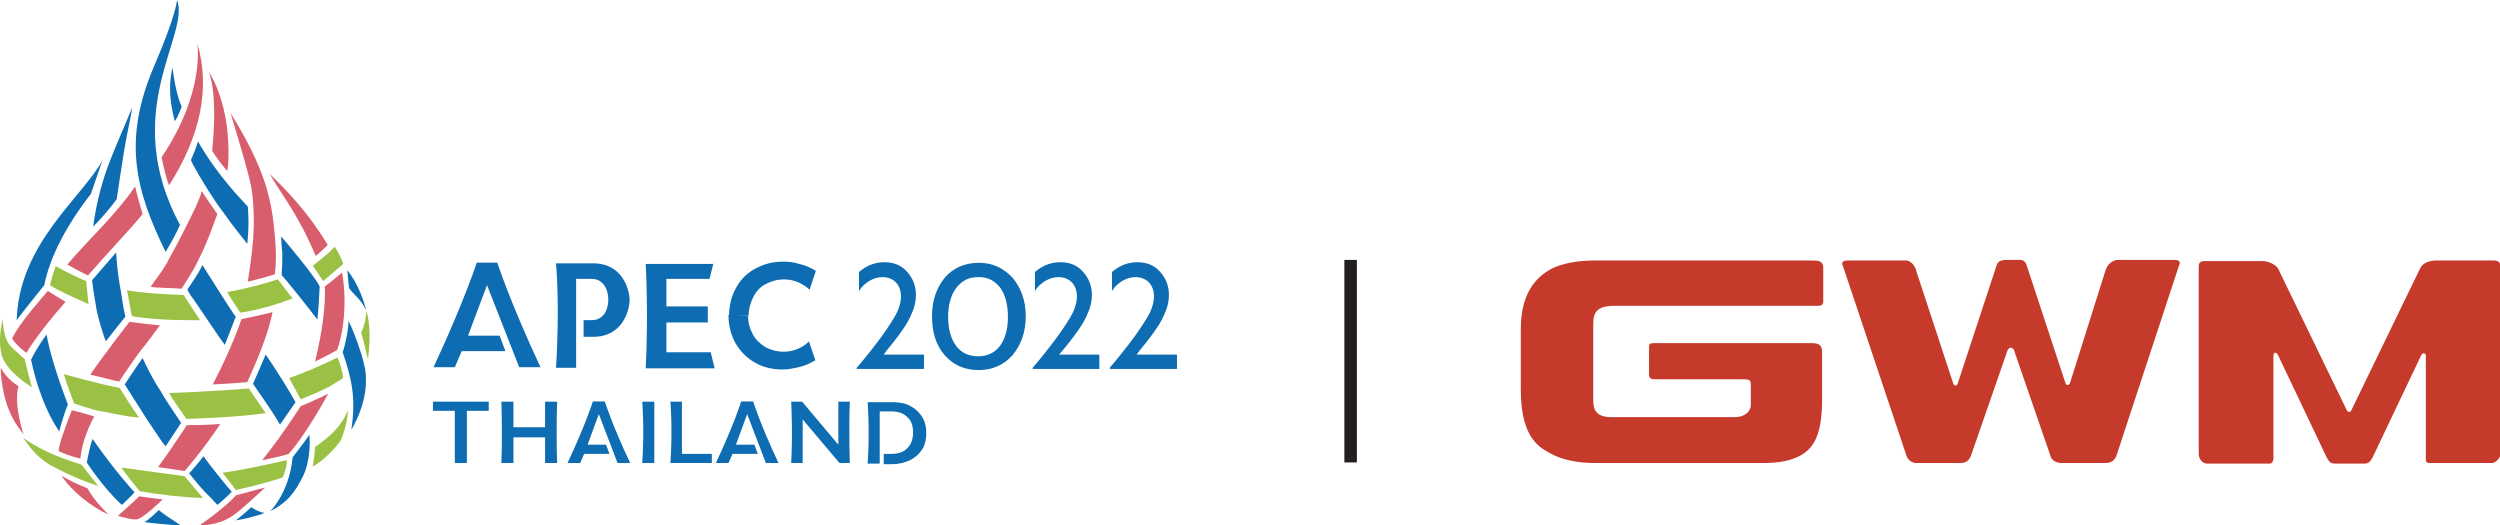 <svg width="200" height="42" viewBox="0 0 200 42" fill="none" xmlns="http://www.w3.org/2000/svg">
<g clip-path="url(#clip0_5752_7028)">
<path d="M129.163 24.465H143.468H145.492C145.722 24.465 145.86 24.327 145.86 24.144V21.39C145.86 21.114 145.768 21.068 145.676 20.977C145.538 20.839 145.308 20.839 144.618 20.839H127.599C126.173 20.839 125.023 21.068 124.149 21.482C123.321 21.941 121.665 22.996 121.665 26.301V31.213C121.665 35.206 123.321 35.849 124.011 36.262C124.931 36.767 126.127 37.042 127.599 37.042H140.984C142.41 37.042 143.284 36.858 144.112 36.4C145.032 35.849 145.768 34.885 145.768 31.947V28.642C145.768 27.908 145.86 27.449 144.94 27.449C144.204 27.449 138.27 27.449 136.89 27.449H132.337C131.969 27.449 131.923 27.541 131.923 27.724V30.019C131.923 30.203 132.061 30.34 132.337 30.34H139.052C140.018 30.34 140.064 30.34 140.064 30.845V32.406C140.064 32.819 139.696 33.37 138.776 33.37H128.887C127.507 33.37 127.461 32.544 127.461 31.947V25.888C127.461 25.016 127.737 24.465 129.163 24.465Z" fill="#C63A2B"/>
<path d="M173.919 20.793H169.457C168.997 20.793 168.583 21.16 168.445 21.619L165.593 30.662C165.593 30.662 165.547 30.8 165.409 30.8C165.271 30.8 165.225 30.616 165.225 30.616L162.143 21.252C162.051 20.931 161.867 20.747 161.407 20.793H160.395C159.935 20.839 159.797 20.977 159.705 21.298L156.623 30.662C156.623 30.662 156.577 30.846 156.439 30.846C156.301 30.846 156.255 30.662 156.255 30.662L153.311 21.711C153.219 21.206 152.805 20.839 152.483 20.839H147.792C147.424 20.839 147.286 21.023 147.424 21.252L152.529 36.492C152.667 36.813 152.943 37.042 153.311 37.042H156.669C157.221 37.088 157.543 36.859 157.681 36.446L160.533 28.229C160.533 28.229 160.625 27.816 160.855 27.816C161.131 27.816 161.177 28.183 161.177 28.183L164.029 36.446C164.121 36.813 164.443 37.042 164.995 37.042H168.445C168.905 37.042 169.181 36.813 169.319 36.446L174.333 21.206C174.471 20.931 174.333 20.793 173.919 20.793Z" fill="#C63A2B"/>
<path d="M199.448 20.839H194.848C194.434 20.839 193.79 21.023 193.606 21.482L188.086 32.865C188.086 32.865 188.04 32.957 187.948 32.957C187.856 32.957 187.764 32.865 187.764 32.865L182.29 21.573C182.152 21.206 181.508 20.885 181.002 20.885H176.448C175.988 20.885 175.896 21.023 175.896 21.344V36.354C175.942 36.858 176.31 37.088 176.54 37.088H181.6C181.83 37.042 181.83 36.904 181.876 36.675V28.459C181.876 28.459 181.876 28.275 181.968 28.229C182.152 28.183 182.244 28.413 182.244 28.413L186.108 36.537C186.292 36.904 186.43 37.088 186.798 37.088H189.144C189.512 37.088 189.65 36.904 189.834 36.537L193.698 28.413C193.698 28.413 193.79 28.229 193.928 28.275C194.066 28.275 194.066 28.413 194.066 28.413V36.675C194.066 36.95 194.112 37.042 194.388 37.042H199.402C199.632 36.996 200 36.721 200.046 36.308V21.344C200 20.977 199.908 20.839 199.448 20.839Z" fill="#C63A2B"/>
<path d="M108.05 20.793V36.996" stroke="#231F20" stroke-miterlimit="10"/>
<path d="M47.884 33.187L48.39 32.131H47.424C47.424 32.131 46.872 33.921 45.4 37.042C45.814 37.042 46.412 37.042 46.412 37.042L46.734 36.308H48.758L48.482 35.574H47.01L47.884 33.187Z" fill="#0D6CB2"/>
<path d="M47.93 33.187L47.424 32.131H48.39C48.39 32.131 48.942 33.921 50.414 37.042C50 37.042 49.402 37.042 49.402 37.042L47.93 33.187Z" fill="#0D6CB2"/>
<path d="M59.752 33.187L60.258 32.131H59.291C59.291 32.131 58.739 33.921 57.268 37.042C57.682 37.042 58.279 37.042 58.279 37.042L58.602 36.308H60.625L60.349 35.574H58.877L59.752 33.187Z" fill="#0D6CB2"/>
<path d="M59.797 33.187L59.291 32.131H60.257C60.257 32.131 60.809 33.921 62.281 37.042C61.867 37.042 61.269 37.042 61.269 37.042L59.797 33.187Z" fill="#0D6CB2"/>
<path d="M39.099 32.131V32.865H37.351V37.042H36.385V32.865H34.637V32.131H39.099Z" fill="#0D6CB2"/>
<path d="M41.076 32.131V34.196H43.606V34.977H41.076V37.042H40.11C40.202 34.518 40.11 32.131 40.11 32.131H41.076Z" fill="#0D6CB2"/>
<path d="M44.572 32.131C44.572 32.131 44.48 34.518 44.572 37.042H43.606V34.977H41.076V34.196H43.606V32.131H44.572Z" fill="#0D6CB2"/>
<path d="M52.346 32.131V37.042H51.38C51.564 34.288 51.38 32.131 51.38 32.131H52.346Z" fill="#0D6CB2"/>
<path d="M54.554 32.131V36.308H56.946V37.042H53.634C53.818 34.288 53.634 32.131 53.634 32.131H54.554V32.131Z" fill="#0D6CB2"/>
<path d="M64.168 32.131L67.066 35.574V32.131C67.066 32.131 67.756 32.131 67.986 32.131C67.894 34.518 67.986 37.042 67.986 37.042H67.158L64.214 33.554V37.042C64.214 37.042 63.432 37.042 63.294 37.042C63.432 34.609 63.294 32.131 63.294 32.131H64.168Z" fill="#0D6CB2"/>
<path d="M70.699 37.042V36.308H71.343C71.849 36.308 72.309 36.17 72.585 35.849C72.907 35.528 73.045 35.114 73.045 34.609C73.045 34.059 72.907 33.646 72.585 33.37C72.263 33.049 71.849 32.911 71.297 32.911H70.377V36.354V37.088H69.411C69.595 34.518 69.411 32.177 69.411 32.177H71.481C71.987 32.177 72.447 32.269 72.861 32.498C73.275 32.728 73.551 33.003 73.781 33.37C74.011 33.737 74.103 34.151 74.103 34.655C74.103 35.114 74.011 35.574 73.781 35.941C73.551 36.308 73.229 36.583 72.815 36.813C72.401 36.996 71.941 37.134 71.389 37.134H70.699V37.042Z" fill="#0D6CB2"/>
<path d="M38.96 22.813L39.788 21.023H38.133C38.133 21.023 37.166 24.052 34.683 29.377C35.373 29.377 36.385 29.377 36.385 29.377L36.937 28.091H40.432L39.972 26.852H37.443L38.96 22.813Z" fill="#0D6CB2"/>
<path d="M38.961 22.813L38.133 21.023H39.789C39.789 21.023 40.755 24.052 43.239 29.377C42.549 29.377 41.537 29.377 41.537 29.377L38.961 22.813Z" fill="#0D6CB2"/>
<path d="M46.688 26.898V25.613H47.332C48.344 25.613 48.666 24.695 48.666 23.96C48.666 23.226 48.298 22.308 47.332 22.308H46.09V25.659V26.944V29.422C46.09 29.422 44.895 29.422 44.48 29.422C44.803 24.373 44.48 21.068 44.48 21.068H47.47C49.862 21.068 50.368 23.272 50.368 24.006C50.368 24.741 49.862 26.944 47.47 26.944H46.688V26.898Z" fill="#0D6CB2"/>
<path d="M57.084 21.023L56.762 22.308H53.312V24.511H56.624V25.796H53.312V28.183H56.854L57.176 29.468C57.176 29.468 52.438 29.468 51.656 29.468C51.886 25.062 51.656 21.114 51.656 21.114H57.084V21.023Z" fill="#0D6CB2"/>
<path d="M58.325 25.291C58.325 24.465 58.509 23.685 58.877 23.042C59.245 22.354 59.751 21.849 60.441 21.482C61.131 21.114 61.821 20.931 62.649 20.931C63.063 20.931 63.523 20.977 63.937 21.114C64.351 21.206 64.811 21.39 65.271 21.665L64.765 23.18C64.765 23.18 63.983 22.354 62.741 22.354C62.189 22.354 61.683 22.491 61.269 22.721C60.809 22.95 60.487 23.317 60.257 23.777C60.027 24.236 59.889 24.741 59.889 25.245" fill="#0D6CB2"/>
<path d="M59.843 25.245C59.843 25.796 59.981 26.301 60.211 26.714C60.441 27.173 60.809 27.494 61.223 27.77C61.683 27.999 62.143 28.137 62.695 28.137C63.983 28.137 64.719 27.311 64.719 27.311L65.225 28.825C64.765 29.101 64.305 29.285 63.891 29.376C63.477 29.468 63.063 29.56 62.603 29.56C61.775 29.56 61.039 29.376 60.395 29.009C59.751 28.642 59.245 28.137 58.831 27.448C58.463 26.76 58.279 26.025 58.279 25.199" fill="#0D6CB2"/>
<path d="M70.699 28.367H73.919V29.514H68.537V29.422L69.043 28.826C69.825 27.862 70.469 27.036 70.929 26.347C71.389 25.659 71.711 25.154 71.849 24.786C71.987 24.419 72.079 24.098 72.079 23.731C72.079 23.272 71.941 22.858 71.665 22.583C71.389 22.308 71.021 22.17 70.607 22.17C70.285 22.17 69.917 22.262 69.595 22.445C69.273 22.629 68.951 22.904 68.721 23.272V21.757C69.365 21.206 70.055 20.977 70.745 20.977C71.481 20.977 72.079 21.206 72.539 21.711C72.999 22.216 73.275 22.813 73.275 23.593C73.275 23.914 73.229 24.282 73.091 24.695C72.953 25.062 72.769 25.521 72.447 26.026C72.125 26.531 71.619 27.219 70.929 28.045L70.699 28.367Z" fill="#0D6CB2"/>
<path d="M78.334 21.023C79.392 21.023 80.266 21.436 81.002 22.216C81.692 23.042 82.06 24.052 82.06 25.291C82.06 26.577 81.692 27.586 81.002 28.413C80.312 29.193 79.392 29.606 78.288 29.606C77.138 29.606 76.264 29.193 75.575 28.413C74.885 27.632 74.562 26.577 74.562 25.291C74.562 24.006 74.93 22.996 75.621 22.17C76.264 21.436 77.184 21.023 78.334 21.023ZM78.334 22.17H78.242C77.506 22.17 76.954 22.445 76.494 23.042C76.08 23.593 75.85 24.373 75.85 25.337C75.85 26.347 76.08 27.127 76.494 27.678C76.908 28.229 77.506 28.504 78.242 28.504C78.978 28.504 79.576 28.229 79.99 27.678C80.404 27.127 80.634 26.347 80.634 25.383C80.634 24.419 80.45 23.639 80.036 23.042C79.576 22.445 79.024 22.17 78.334 22.17Z" fill="#0D6CB2"/>
<path d="M84.728 28.367H87.948V29.514H82.612V29.422L83.118 28.826C83.9 27.862 84.544 27.036 85.004 26.347C85.464 25.659 85.786 25.154 85.924 24.786C86.062 24.419 86.154 24.098 86.154 23.731C86.154 23.272 86.016 22.858 85.74 22.583C85.464 22.308 85.096 22.17 84.682 22.17C84.36 22.17 83.992 22.262 83.67 22.445C83.348 22.629 83.026 22.904 82.796 23.272V21.757C83.44 21.206 84.13 20.977 84.82 20.977C85.556 20.977 86.154 21.206 86.614 21.711C87.074 22.216 87.35 22.813 87.35 23.593C87.35 23.914 87.304 24.282 87.166 24.695C87.028 25.062 86.844 25.521 86.522 26.026C86.2 26.531 85.694 27.219 85.004 28.045L84.728 28.367Z" fill="#0D6CB2"/>
<path d="M90.938 28.367H94.158V29.514H88.776V29.422L89.282 28.826C90.064 27.862 90.708 27.036 91.168 26.347C91.628 25.659 91.95 25.154 92.088 24.786C92.226 24.419 92.318 24.098 92.318 23.731C92.318 23.272 92.18 22.858 91.904 22.583C91.628 22.308 91.26 22.17 90.846 22.17C90.524 22.17 90.156 22.262 89.834 22.445C89.512 22.629 89.19 22.904 88.96 23.272V21.757C89.604 21.206 90.294 20.977 90.984 20.977C91.72 20.977 92.318 21.206 92.778 21.711C93.238 22.216 93.514 22.813 93.514 23.593C93.514 23.914 93.468 24.282 93.33 24.695C93.192 25.062 93.008 25.521 92.686 26.026C92.364 26.531 91.858 27.219 91.168 28.045L90.938 28.367Z" fill="#0D6CB2"/>
<path d="M14.72 23.639L14.674 23.593C14.628 23.593 12.098 23.547 10.166 23.226C10.258 23.639 10.488 25.108 10.534 25.199C10.534 25.245 10.534 25.245 10.58 25.291C10.626 25.291 10.718 25.337 10.764 25.337C12.972 25.658 15.272 25.613 16.008 25.613C15.686 25.154 15.042 24.144 14.72 23.639Z" fill="#9AC143"/>
<path d="M22.218 22.354C22.172 22.354 20.332 22.996 18.17 23.363C18.538 24.006 19.228 25.016 19.228 25.016C19.32 25.016 21.344 24.695 23.414 23.868C23.184 23.639 22.264 22.354 22.218 22.354Z" fill="#9AC143"/>
<path d="M26.771 19.737C26.311 20.288 25.253 21.069 25.023 21.252C25.069 21.298 25.759 22.354 25.851 22.491C25.851 22.491 27.415 21.16 27.461 21.114C27.461 21.069 27.231 20.426 26.771 19.737Z" fill="#9AC143"/>
<path d="M6.9 22.491C6.854 22.491 5.336 21.803 4.462 21.298C4.232 21.895 4.002 22.767 4.002 22.813C4.692 23.272 5.658 23.685 7.084 24.327C7.038 23.96 6.9 22.537 6.9 22.491Z" fill="#9AC143"/>
<path d="M9.568 31.029C7.82 30.708 5.29 29.974 5.106 29.928C5.428 31.029 5.888 32.131 5.934 32.269C6.532 32.498 7.314 32.728 7.866 32.865C7.958 32.865 8.05 32.911 8.142 32.911C8.234 32.911 8.326 32.957 8.418 32.957C9.292 33.141 10.212 33.325 11.132 33.416C10.626 32.728 9.614 31.121 9.568 31.029Z" fill="#9AC143"/>
<path d="M19.917 31.075C19.871 31.075 17.387 31.305 13.523 31.442C13.983 32.223 14.351 32.682 14.811 33.37C14.857 33.416 14.903 33.462 14.903 33.508C14.949 33.508 18.813 33.416 21.251 33.049C20.699 32.223 19.917 31.121 19.917 31.075Z" fill="#9AC143"/>
<path d="M27.002 28.597C25.99 29.102 24.656 29.698 23.138 30.249C23.368 30.662 24.058 31.948 24.058 31.948C24.932 31.58 25.622 31.305 26.312 30.938C26.45 30.892 26.542 30.8 26.634 30.754C26.772 30.662 26.863 30.616 27.002 30.524C27.186 30.433 27.323 30.341 27.462 30.203C27.369 29.652 27.232 29.148 27.002 28.597Z" fill="#9AC143"/>
<path d="M1.978 28.734C1.748 28.504 1.288 28.137 0.874 27.724C0.276 27.081 0.23 25.934 0.23 25.52C-0.322 27.724 0.276 28.871 0.368 28.917C0.368 28.917 0.782 29.881 2.576 30.983C2.438 30.707 2.024 28.963 1.978 28.734Z" fill="#9AC143"/>
<path d="M27.829 32.819C27.277 34.242 26.173 35.069 25.207 35.757C25.207 36.078 25.069 36.996 25.023 37.318C25.069 37.318 26.127 36.721 27.231 35.298C27.231 35.298 27.829 33.967 27.829 32.819Z" fill="#9AC143"/>
<path d="M17.802 37.822C17.986 38.052 18.86 39.154 18.86 39.199C21.022 38.74 22.494 38.236 22.632 38.19C22.724 37.914 22.954 37.363 22.954 36.812C22.862 36.812 20.286 37.455 17.802 37.822Z" fill="#9AC143"/>
<path d="M6.532 37.18C5.566 36.858 3.68 36.308 1.84 35.023C2.3 35.619 2.806 36.491 4.048 37.226C4.094 37.226 5.842 38.236 7.866 38.878C7.728 38.74 6.578 37.226 6.532 37.18Z" fill="#9AC143"/>
<path d="M14.766 38.098C14.72 38.098 10.12 37.455 9.706 37.409C10.35 38.327 11.178 39.291 11.178 39.291C12.972 39.612 14.812 39.796 16.238 39.842C15.962 39.521 14.812 38.144 14.766 38.098Z" fill="#9AC143"/>
<path d="M29.301 24.832C29.301 25.383 29.163 26.071 28.887 26.622C29.071 27.081 29.301 28.275 29.439 28.734C29.715 26.622 29.485 25.383 29.301 24.832Z" fill="#9AC143"/>
<path d="M16.697 5.737C17.479 7.757 16.973 11.98 16.973 12.072C17.295 12.577 17.709 13.127 18.169 13.678C18.215 13.586 18.399 12.439 18.169 10.282C18.169 10.236 17.893 7.573 16.697 5.737Z" fill="#D95E6D"/>
<path d="M8.694 41.173C8.694 41.173 7.636 40.209 6.992 39.062C6.302 38.786 5.474 38.419 4.922 38.052C5.75 39.337 7.36 40.576 8.694 41.173Z" fill="#D95E6D"/>
<path d="M16.146 15.285C15.87 16.203 15.502 16.892 14.95 17.993C14.904 18.085 14.858 18.177 14.812 18.269C14.766 18.361 14.72 18.452 14.674 18.544C14.306 19.279 13.938 19.967 13.524 20.701C13.478 20.793 13.432 20.885 13.386 20.977C13.34 21.069 13.294 21.161 13.248 21.206C12.88 21.849 12.466 22.308 12.052 22.951C12.696 23.043 13.846 23.043 14.444 23.088C14.49 23.088 14.49 23.088 14.536 23.088C14.582 23.043 14.582 22.997 14.628 22.951C14.674 22.859 14.72 22.767 14.766 22.721C15.18 22.033 15.548 21.528 15.916 20.701C15.962 20.61 16.008 20.518 16.054 20.426C16.1 20.334 16.146 20.242 16.192 20.151C16.606 19.233 16.836 18.636 17.25 17.488C17.296 17.351 17.341 17.259 17.387 17.121C16.836 16.341 16.514 15.882 16.146 15.285Z" fill="#D95E6D"/>
<path d="M10.35 25.751C10.35 25.751 8.28 28.413 7.222 29.974C7.866 30.112 9.43 30.525 9.522 30.525C9.522 30.525 9.522 30.479 9.568 30.479C9.614 30.387 10.717 28.735 11.223 28.092C11.27 28 11.316 27.954 11.408 27.863C11.454 27.771 11.499 27.725 11.591 27.633C12.098 26.944 12.373 26.623 12.787 26.026C12.098 25.98 10.442 25.751 10.35 25.751Z" fill="#D95E6D"/>
<path d="M6.623 33.049C6.485 33.003 6.393 32.957 6.255 32.957C6.117 32.911 6.025 32.865 5.887 32.865C5.841 32.865 5.795 32.819 5.749 32.819C5.013 34.655 4.691 35.757 4.691 36.078C5.381 36.446 6.347 36.675 6.439 36.675C6.439 36.629 6.439 36.583 6.439 36.537C6.531 35.941 6.669 35.298 6.945 34.609C6.991 34.518 7.037 34.426 7.037 34.334C7.083 34.242 7.129 34.151 7.175 34.059C7.267 33.829 7.405 33.554 7.543 33.324C7.313 33.232 6.945 33.141 6.623 33.049Z" fill="#D95E6D"/>
<path d="M19.319 25.521C19.273 25.659 18.584 27.771 17.02 30.754C18.308 30.708 19.687 30.571 19.779 30.571C19.779 30.525 21.343 27.358 21.803 24.971C20.929 25.2 19.411 25.521 19.319 25.521Z" fill="#D95E6D"/>
<path d="M14.949 34.013C14.949 34.013 13.569 36.124 12.649 37.364C13.523 37.501 14.719 37.685 14.765 37.685C14.811 37.639 16.329 35.895 17.617 33.921C16.375 34.013 15.041 34.013 14.949 34.013Z" fill="#D95E6D"/>
<path d="M11.132 39.705C11.04 39.843 9.43 41.266 9.43 41.266C9.43 41.266 10.626 41.633 10.994 41.541C11.5 41.403 12.925 40.072 13.018 39.935C12.696 39.935 11.178 39.705 11.132 39.705Z" fill="#D95E6D"/>
<path d="M21.987 18.911C21.757 15.835 21.113 13.357 18.445 9.042C19.273 11.842 20.055 14.321 20.193 15.56C20.469 18.222 20.193 20.104 19.825 22.537C20.561 22.354 21.297 22.17 21.987 21.94C22.125 20.839 22.079 19.829 21.987 18.911Z" fill="#D95E6D"/>
<path d="M24.056 32.498C22.677 34.61 21.849 35.711 20.975 36.813C21.711 36.675 23.09 36.354 23.09 36.308C23.137 36.262 24.378 34.931 26.264 31.488C25.666 31.81 24.378 32.36 24.056 32.498Z" fill="#D95E6D"/>
<path d="M18.905 39.613C18.859 39.613 18.353 40.348 16.007 42C16.007 42 16.513 42.092 17.571 41.771C18.583 41.449 19.135 40.899 21.205 39.017C20.699 39.108 18.997 39.613 18.905 39.613Z" fill="#D95E6D"/>
<path d="M27.369 21.803C27.001 22.124 26.035 22.904 25.989 22.904C26.035 24.419 25.851 26.255 25.207 28.918C25.897 28.596 26.909 28.045 26.955 28C27.001 28.045 27.967 25.291 27.369 21.803Z" fill="#D95E6D"/>
<path d="M13.524 14.826C13.294 14.275 13.11 13.449 12.926 12.577C16.468 7.344 15.778 3.442 15.778 3.442C16.882 7.115 15.962 11.016 13.524 14.826Z" fill="#D95E6D"/>
<path d="M1.472 30.892C0.69 30.387 0.368 29.928 0.046 29.423C0.184 32.498 1.242 33.875 1.61 34.38L1.886 34.747C1.61 33.875 1.15 32.177 1.472 30.892Z" fill="#D95E6D"/>
<path d="M10.81 14.918C9.2 17.259 7.268 18.957 5.382 21.161C6.164 21.62 6.946 21.987 7.038 22.033C8.556 20.288 10.534 18.223 11.408 17.121C11.408 17.121 10.948 15.607 10.81 14.918Z" fill="#D95E6D"/>
<path d="M3.818 23.271C3.772 23.409 1.702 25.567 0.966 27.081C1.334 27.678 2.116 28.229 2.116 28.229C2.116 28.229 2.944 26.76 5.244 24.144C4.554 23.73 3.864 23.317 3.818 23.271Z" fill="#D95E6D"/>
<path d="M21.573 13.908C22.447 15.469 23.827 17.075 25.253 20.472C25.667 20.151 25.989 19.829 26.219 19.6C24.747 17.121 22.999 15.285 21.573 13.908Z" fill="#D95E6D"/>
<path d="M10.763 39.384C10.717 39.476 9.751 40.394 9.751 40.394C8.233 39.017 6.945 36.997 6.945 36.997C6.945 36.997 7.175 35.712 7.405 35.115C9.291 37.823 10.763 39.384 10.763 39.384Z" fill="#0D6CB2"/>
<path d="M23.643 32.177C23.367 31.672 22.401 30.02 21.251 28.367C20.975 29.056 20.239 30.708 20.239 30.708C20.239 30.708 21.803 32.911 22.401 33.967L23.643 32.177Z" fill="#0D6CB2"/>
<path d="M9.936 12.027C10.212 10.374 10.442 9.548 10.58 8.584C10.028 9.961 9.246 11.659 8.648 13.266C8.234 14.368 7.728 16.066 7.452 18.131C7.958 17.627 8.786 16.709 9.338 15.928C9.522 14.643 9.66 13.771 9.936 12.027Z" fill="#0D6CB2"/>
<path d="M11.546 41.771C12.512 41.908 14.49 42.046 14.49 42.046C13.846 41.633 13.156 41.174 12.696 40.807C11.868 41.633 11.546 41.771 11.546 41.771Z" fill="#0D6CB2"/>
<path d="M3.542 22.813C3.542 22.813 1.656 25.154 1.334 25.613C1.518 19.508 6.486 15.882 8.188 12.852L7.268 15.515C5.198 18.177 3.956 20.702 3.542 22.813Z" fill="#0D6CB2"/>
<path d="M27.415 28.184C28.197 30.433 28.473 31.994 28.105 34.38C28.105 34.38 29.623 32.039 29.209 29.515L29.071 28.918C28.979 28.459 28.335 26.531 27.875 25.659C27.921 26.164 27.645 27.495 27.415 28.184Z" fill="#0D6CB2"/>
<path d="M14.535 8.537C14.213 7.849 13.937 6.564 13.799 5.416C13.477 6.747 13.569 8.17 13.983 9.685C14.029 9.685 14.259 9.272 14.535 8.537Z" fill="#0D6CB2"/>
<path d="M15.271 12.807C15.409 13.22 17.019 15.928 17.893 17.03C18.353 17.718 19.779 19.508 19.779 19.508C19.779 19.508 19.963 18.223 19.825 16.525C19.503 16.158 17.479 14.184 15.823 11.292C15.87 11.292 15.639 11.98 15.271 12.807Z" fill="#0D6CB2"/>
<path d="M25.391 25.567C25.483 24.832 25.575 22.905 25.575 22.905C25.253 22.262 23.643 20.242 22.493 18.911C22.493 19.095 22.539 19.967 22.585 20.196C22.585 20.747 22.585 21.206 22.539 21.757V22.032C22.585 21.986 25.023 25.062 25.391 25.567Z" fill="#0D6CB2"/>
<path d="M12.373 5.187C14.075 1.239 14.168 0 14.168 0C15.225 2.846 9.522 8.905 14.398 17.993C14.121 18.636 13.662 19.462 13.248 20.151C10.856 15.239 9.752 11.246 12.373 5.187Z" fill="#0D6CB2"/>
<path d="M17.985 27.587C18.261 26.899 18.859 25.338 18.859 25.338L18.721 25.155C18.399 24.696 16.605 21.85 16.191 21.207C15.823 21.987 15.455 22.446 15.041 23.089L14.995 23.181L15.225 23.594C15.593 24.053 17.479 26.945 17.985 27.587Z" fill="#0D6CB2"/>
<path d="M7.543 22.216C7.635 22.124 7.727 21.986 7.819 21.895C8.279 21.344 8.785 20.793 9.291 20.196C9.337 21.023 9.429 21.895 9.567 22.721L9.659 23.226C9.751 23.777 9.843 24.557 9.981 25.108L10.027 25.337C10.027 25.337 9.061 26.531 8.463 27.311C8.141 26.439 7.911 25.613 7.727 24.787L7.635 24.236C7.543 23.685 7.451 23.18 7.405 22.675L7.359 22.4L7.543 22.216Z" fill="#0D6CB2"/>
<path d="M12.833 31.259C13.293 32.085 13.799 32.774 14.305 33.554L14.489 33.83C14.489 33.83 13.799 34.885 13.247 35.711C12.833 35.206 12.511 34.656 12.097 34.059L11.729 33.508C11.223 32.728 9.981 30.754 9.981 30.754C9.981 30.754 10.533 29.882 11.407 28.643C11.729 29.331 12.097 30.066 12.511 30.754L12.833 31.259Z" fill="#0D6CB2"/>
<path d="M5.428 32.361C5.428 32.361 5.014 33.371 4.738 34.518C3.174 32.177 2.622 29.377 2.484 28.78C2.576 28.597 2.944 27.817 3.726 26.761C3.91 27.862 4.462 29.836 5.428 32.361Z" fill="#0D6CB2"/>
<path d="M24.195 38.19C23.505 39.521 22.953 40.209 21.619 40.898C21.619 40.898 23.137 39.429 23.413 36.583C23.413 36.583 24.517 35.16 24.747 34.793C24.793 35.068 24.885 36.858 24.195 38.19Z" fill="#0D6CB2"/>
<path d="M18.538 39.338C18.538 39.338 18.17 39.751 17.388 40.394C17.25 40.256 16.974 39.935 16.836 39.797L16.376 39.338C16.054 39.017 15.134 37.869 15.134 37.869C15.134 37.869 15.962 36.951 16.284 36.492C16.56 36.951 18.308 39.109 18.538 39.338Z" fill="#0D6CB2"/>
<path d="M18.859 41.633C19.365 41.266 20.101 40.577 20.101 40.577C20.101 40.577 20.607 40.944 21.159 41.036C21.205 41.036 20.239 41.403 18.859 41.633Z" fill="#0D6CB2"/>
<path d="M27.783 21.62L27.921 23.043C28.335 23.64 28.795 23.823 29.301 24.833C29.163 24.282 28.703 22.722 27.783 21.62Z" fill="#0D6CB2"/>
</g>
<defs>
<clipPath id="clip0_5752_7028">
<rect width="200" height="42" fill="white"/>
</clipPath>
</defs>
</svg>
